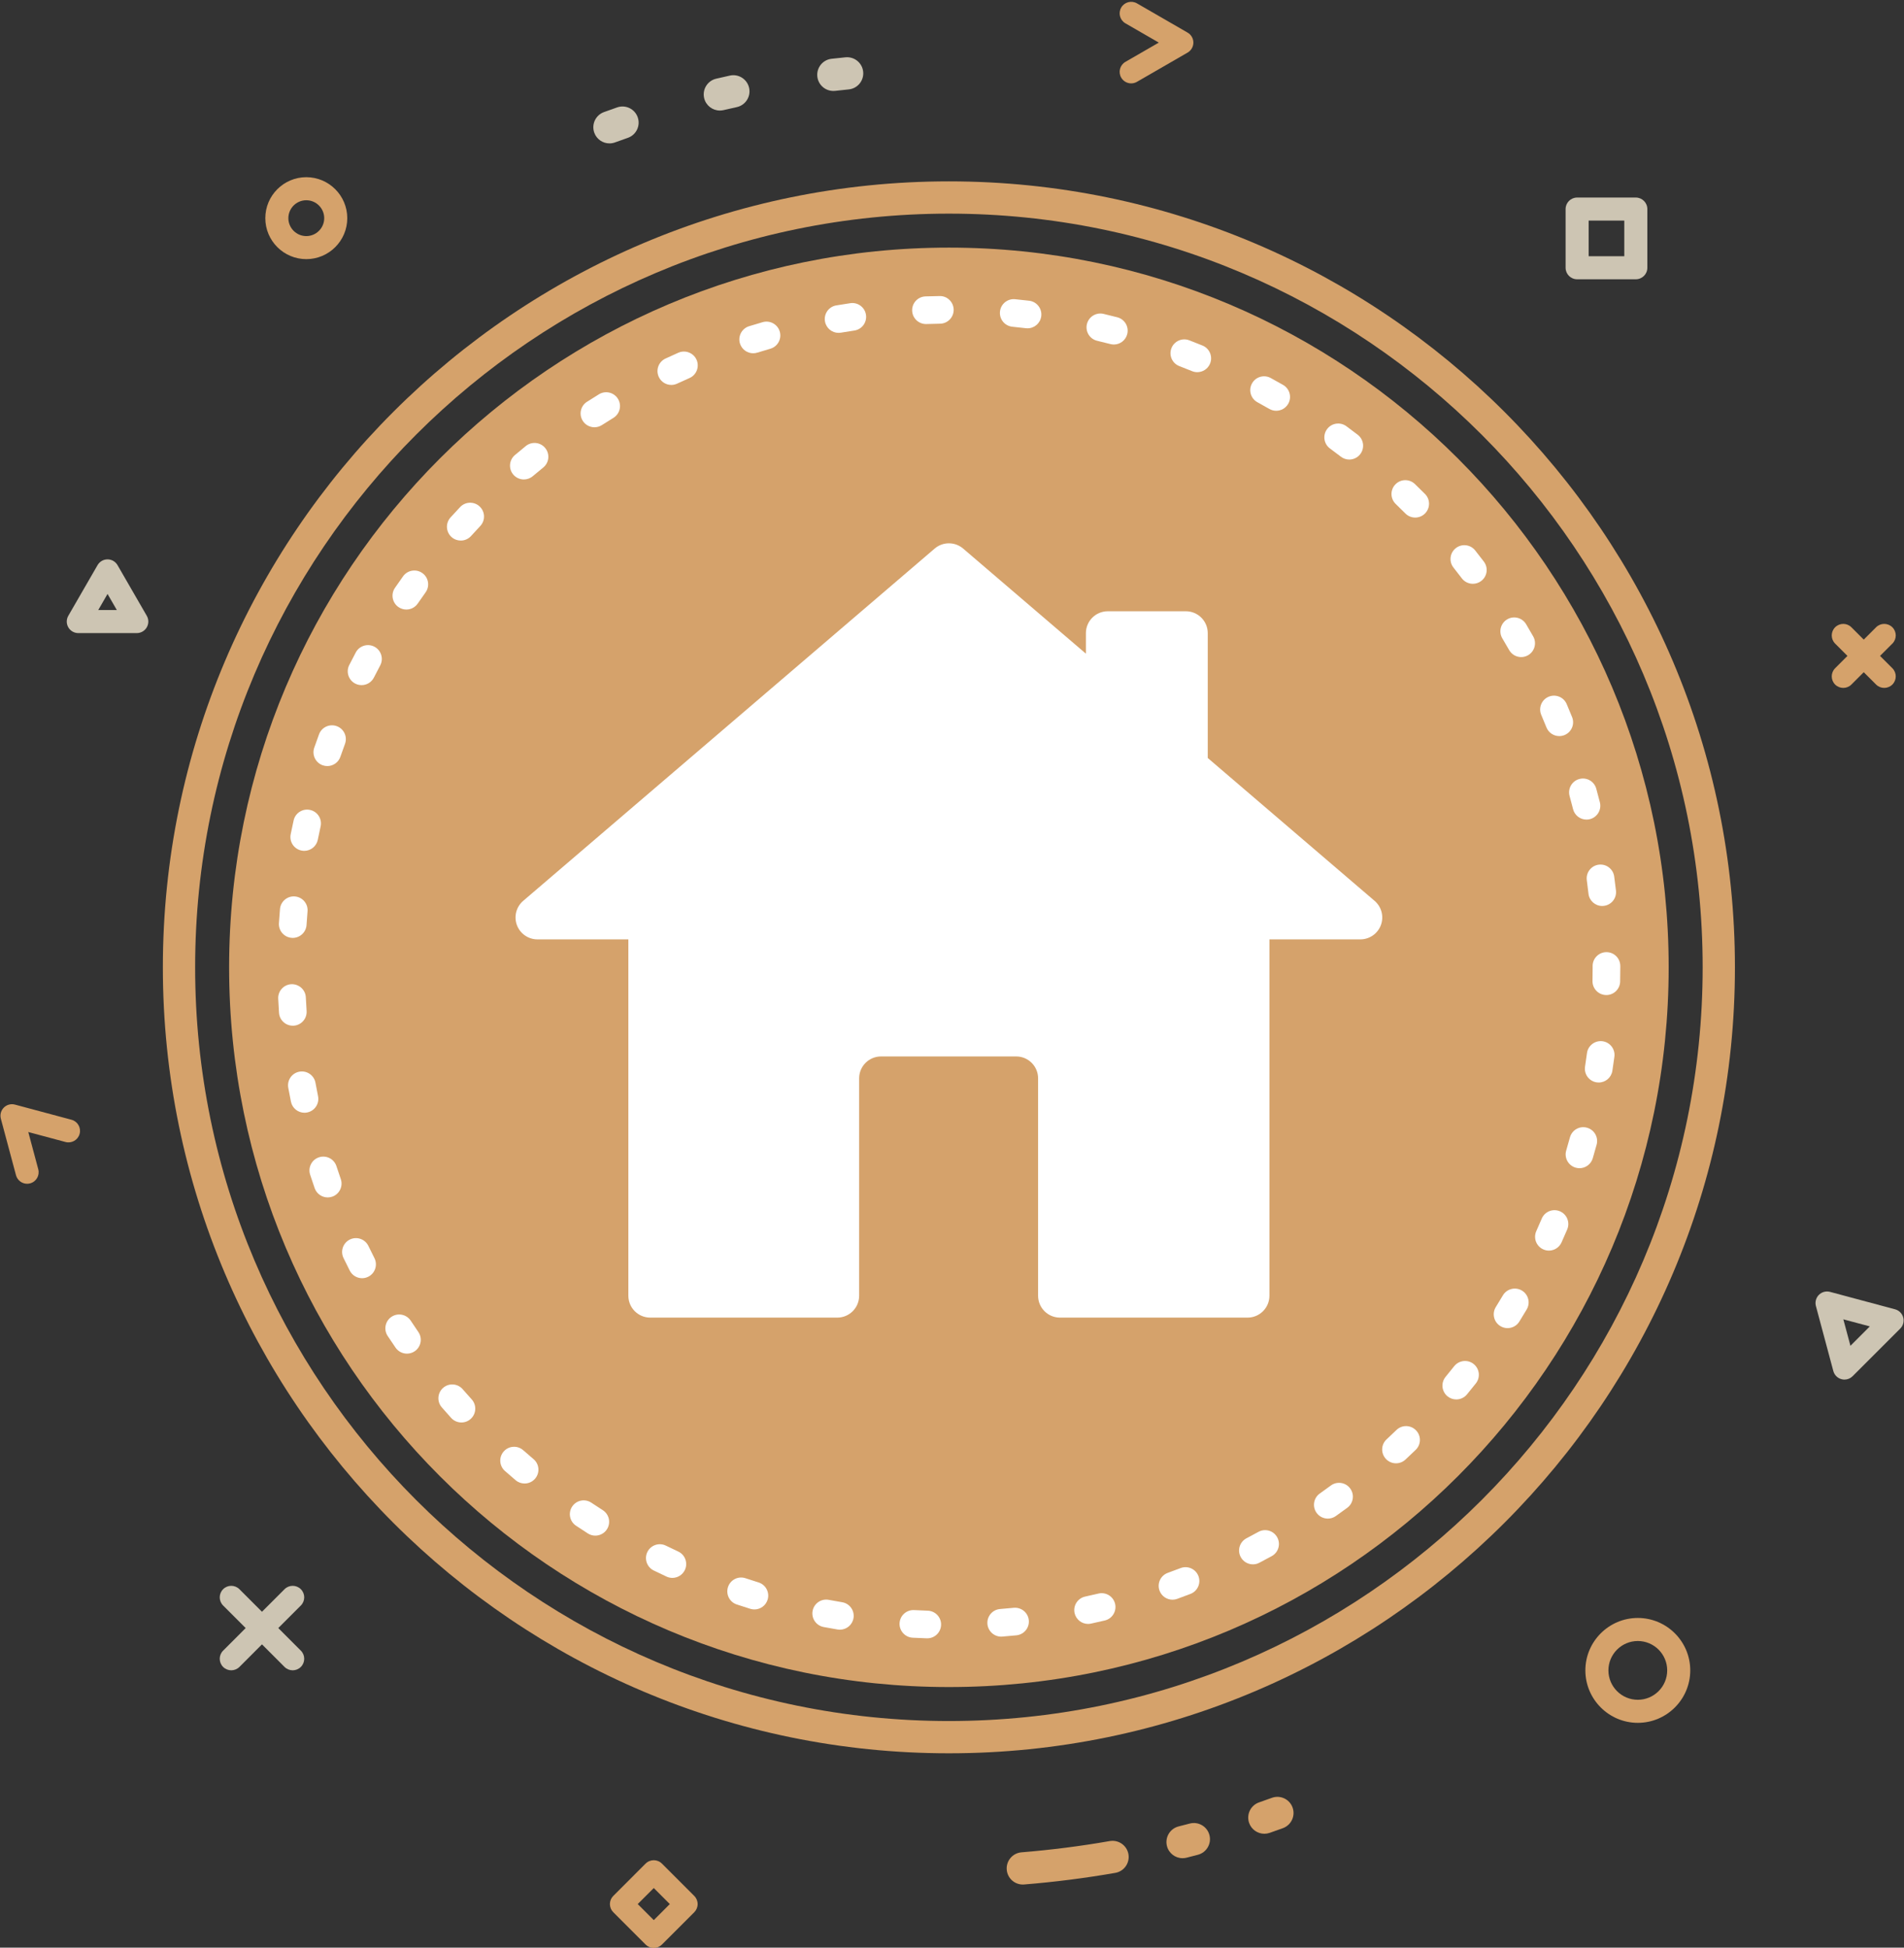 <?xml version="1.0" encoding="UTF-8" standalone="no"?><svg xmlns="http://www.w3.org/2000/svg" xmlns:xlink="http://www.w3.org/1999/xlink" fill="#000000" height="422.5" preserveAspectRatio="xMidYMid meet" version="1" viewBox="-0.1 -0.4 413.0 422.5" width="413" zoomAndPan="magnify"><rect x="-0.1" y="-0.4" width="413.0" height="422.5" fill="#333333" stroke="none"/><defs><clipPath id="a"><path d="M 393 279 L 412.82 279 L 412.82 299 L 393 299 Z M 393 279"/></clipPath><clipPath id="b"><path d="M 132 403 L 152 403 L 152 422.172 L 132 422.172 Z M 132 403"/></clipPath></defs><g><g id="change1_2"><path d="M 361.855 209.445 C 361.855 295.672 291.953 365.574 205.727 365.574 C 119.5 365.574 49.598 295.672 49.598 209.445 C 49.598 123.219 119.5 53.316 205.727 53.316 C 291.953 53.316 361.855 123.219 361.855 209.445" fill="#d5a26b"/></g><g id="change1_3"><path d="M 205.727 45.945 C 115.57 45.945 42.227 119.289 42.227 209.445 C 42.227 299.598 115.57 372.945 205.727 372.945 C 295.883 372.945 369.227 299.598 369.227 209.445 C 369.227 119.289 295.883 45.945 205.727 45.945 Z M 205.727 379.945 C 111.715 379.945 35.227 303.461 35.227 209.445 C 35.227 115.43 111.715 38.945 205.727 38.945 C 299.738 38.945 376.227 115.43 376.227 209.445 C 376.227 303.461 299.738 379.945 205.727 379.945" fill="#d5a26b"/></g><g id="change1_4"><path d="M 66.34 43.039 C 64.195 43.039 62.449 44.785 62.449 46.93 C 62.449 49.07 64.195 50.816 66.34 50.816 C 68.48 50.816 70.227 49.07 70.227 46.93 C 70.227 44.785 68.48 43.039 66.34 43.039 Z M 66.34 55.816 C 61.438 55.816 57.449 51.828 57.449 46.93 C 57.449 42.027 61.438 38.039 66.34 38.039 C 71.238 38.039 75.227 42.027 75.227 46.93 C 75.227 51.828 71.238 55.816 66.34 55.816" fill="#d5a26b"/></g><g id="change1_5"><path d="M 407.703 141.887 L 410.379 139.215 C 411.355 138.238 411.355 136.652 410.379 135.676 C 409.402 134.699 407.82 134.699 406.844 135.676 L 404.168 138.352 L 401.492 135.676 C 400.52 134.699 398.938 134.699 397.961 135.676 C 396.984 136.652 396.984 138.238 397.961 139.215 L 400.633 141.887 L 397.961 144.562 C 396.984 145.535 396.984 147.121 397.961 148.098 C 398.445 148.586 399.086 148.828 399.727 148.828 C 400.367 148.828 401.008 148.586 401.492 148.098 L 404.168 145.422 L 406.844 148.098 C 407.332 148.586 407.973 148.828 408.609 148.828 C 409.25 148.828 409.891 148.586 410.379 148.098 C 411.355 147.121 411.355 145.535 410.379 144.562 L 407.703 141.887" fill="#d5a26b"/></g><g id="change2_1"><path d="M 21.211 131.938 L 25.242 131.938 L 23.227 128.445 Z M 29.574 136.938 L 16.883 136.938 C 15.988 136.938 15.164 136.461 14.715 135.688 C 14.27 134.91 14.27 133.961 14.715 133.188 L 21.062 122.195 C 21.508 121.422 22.332 120.945 23.227 120.945 C 24.121 120.945 24.945 121.422 25.391 122.195 L 31.738 133.188 C 32.184 133.961 32.184 134.91 31.738 135.688 C 31.289 136.461 30.465 136.938 29.574 136.938" fill="#cdc5b3"/></g><g id="change1_6"><path d="M 245.266 17.688 C 244.402 17.688 243.562 17.238 243.102 16.438 C 242.41 15.238 242.82 13.711 244.016 13.02 L 251.258 8.84 L 244.016 4.66 C 242.82 3.969 242.41 2.441 243.102 1.246 C 243.789 0.051 245.32 -0.359 246.516 0.328 L 257.508 6.676 C 258.277 7.121 258.758 7.945 258.758 8.84 C 258.758 9.734 258.277 10.559 257.508 11.008 L 246.516 17.352 C 246.121 17.578 245.691 17.688 245.266 17.688" fill="#d5a26b"/></g><g id="change2_2"><path d="M 344.496 55.184 L 352.227 55.184 L 352.227 47.453 L 344.496 47.453 Z M 354.727 60.184 L 341.996 60.184 C 340.617 60.184 339.496 59.066 339.496 57.684 L 339.496 44.953 C 339.496 43.574 340.617 42.453 341.996 42.453 L 354.727 42.453 C 356.109 42.453 357.227 43.574 357.227 44.953 L 357.227 57.684 C 357.227 59.066 356.109 60.184 354.727 60.184" fill="#cdc5b3"/></g><g id="change2_3"><path d="M 60.262 352.777 L 65.156 347.883 C 66.133 346.906 66.133 345.324 65.156 344.348 C 64.18 343.371 62.598 343.371 61.621 344.348 L 56.727 349.242 L 51.832 344.348 C 50.855 343.371 49.273 343.371 48.297 344.348 C 47.32 345.324 47.32 346.906 48.297 347.883 L 53.191 352.777 L 48.297 357.676 C 47.32 358.648 47.32 360.23 48.297 361.211 C 48.785 361.695 49.426 361.941 50.062 361.941 C 50.703 361.941 51.344 361.695 51.832 361.211 L 56.727 356.312 L 61.621 361.211 C 62.109 361.695 62.75 361.941 63.391 361.941 C 64.027 361.941 64.668 361.695 65.156 361.211 C 66.133 360.23 66.133 358.648 65.156 357.676 L 60.262 352.777" fill="#cdc5b3"/></g><g id="change1_7"><path d="M 355.16 355.586 C 351.645 355.586 348.785 358.445 348.785 361.961 C 348.785 365.473 351.645 368.336 355.16 368.336 C 358.676 368.336 361.535 365.473 361.535 361.961 C 361.535 358.445 358.676 355.586 355.16 355.586 Z M 355.16 373.336 C 348.891 373.336 343.785 368.23 343.785 361.961 C 343.785 355.688 348.891 350.586 355.16 350.586 C 361.434 350.586 366.535 355.688 366.535 361.961 C 366.535 368.23 361.434 373.336 355.16 373.336" fill="#d5a26b"/></g><g id="change1_8"><path d="M 5.781 256.395 C 4.68 256.395 3.668 255.656 3.371 254.543 L 0.086 242.285 C -0.145 241.422 0.102 240.5 0.734 239.867 C 1.363 239.238 2.285 238.992 3.148 239.223 L 15.406 242.508 C 16.738 242.863 17.531 244.234 17.172 245.566 C 16.816 246.902 15.445 247.688 14.109 247.336 L 6.035 245.172 L 8.199 253.246 C 8.555 254.582 7.766 255.953 6.43 256.309 C 6.215 256.367 5.996 256.395 5.781 256.395" fill="#d5a26b"/></g><g clip-path="url(#a)" id="change2_7"><path d="M 399.742 285.801 L 401.281 291.543 L 405.484 287.34 Z M 399.984 298.875 C 399.77 298.875 399.555 298.844 399.34 298.789 C 398.477 298.559 397.805 297.883 397.57 297.02 L 393.789 282.91 C 393.562 282.051 393.809 281.129 394.438 280.496 C 395.07 279.863 395.992 279.621 396.855 279.848 L 410.965 283.629 C 411.824 283.859 412.5 284.535 412.73 285.398 C 412.961 286.262 412.715 287.18 412.082 287.812 L 401.754 298.141 C 401.277 298.617 400.641 298.875 399.984 298.875" fill="#cdc5b3"/></g><g clip-path="url(#b)" id="change1_1"><path d="M 138.23 412.652 L 141.711 416.133 L 145.191 412.652 L 141.711 409.172 Z M 141.711 422.172 C 141.047 422.172 140.41 421.906 139.941 421.438 L 132.926 414.422 C 132.457 413.953 132.195 413.316 132.195 412.652 C 132.195 411.988 132.457 411.355 132.926 410.887 L 139.941 403.871 C 140.918 402.895 142.504 402.895 143.477 403.871 L 150.492 410.887 C 150.965 411.355 151.227 411.988 151.227 412.652 C 151.227 413.316 150.965 413.953 150.496 414.422 L 143.48 421.438 C 143.008 421.906 142.375 422.172 141.711 422.172" fill="#d5a26b"/></g><g id="change2_4"><path d="M 133.777 22.895 C 132.816 23.23 131.859 23.57 130.902 23.918 C 129.09 24.578 128.152 26.586 128.812 28.402 C 129.328 29.824 130.672 30.707 132.102 30.707 C 132.496 30.707 132.902 30.641 133.297 30.496 C 134.219 30.16 135.145 29.832 136.074 29.508 C 137.902 28.875 138.867 26.883 138.234 25.055 C 137.602 23.23 135.605 22.262 133.777 22.895" fill="#cdc5b3"/></g><g id="change2_5"><path d="M 183.309 12.031 C 182.293 12.133 181.281 12.238 180.273 12.352 C 178.352 12.566 176.973 14.301 177.188 16.223 C 177.391 18.008 178.902 19.328 180.66 19.328 C 180.793 19.328 180.926 19.32 181.059 19.309 C 182.031 19.195 183.012 19.094 183.988 18.996 C 185.914 18.809 187.32 17.098 187.133 15.176 C 186.945 13.25 185.238 11.852 183.309 12.031" fill="#cdc5b3"/></g><g id="change2_6"><path d="M 158.223 15.996 C 157.227 16.215 156.238 16.441 155.25 16.672 C 153.367 17.109 152.199 18.992 152.637 20.879 C 153.016 22.488 154.453 23.578 156.043 23.578 C 156.309 23.578 156.574 23.551 156.844 23.488 C 157.801 23.262 158.758 23.047 159.723 22.836 C 161.609 22.422 162.805 20.555 162.391 18.668 C 161.977 16.777 160.105 15.582 158.223 15.996" fill="#cdc5b3"/></g><g id="change3_1"><path d="M 88.996 286.102 C 88.082 284.719 86.223 284.336 84.84 285.246 C 83.457 286.16 83.074 288.02 83.984 289.402 C 84.547 290.258 85.117 291.105 85.699 291.945 C 86.281 292.793 87.219 293.246 88.172 293.246 C 88.758 293.246 89.352 293.074 89.871 292.719 C 91.234 291.777 91.578 289.91 90.641 288.547 C 90.086 287.738 89.535 286.922 88.996 286.102" fill="#ffffff"/></g><g id="change3_2"><path d="M 113.395 314.199 C 112.152 313.105 110.258 313.223 109.16 314.469 C 108.066 315.711 108.188 317.605 109.43 318.703 C 110.195 319.379 110.973 320.047 111.754 320.711 C 112.316 321.188 113.004 321.418 113.691 321.418 C 114.543 321.418 115.387 321.059 115.98 320.355 C 117.051 319.094 116.895 317.199 115.629 316.129 C 114.879 315.492 114.133 314.852 113.395 314.199" fill="#ffffff"/></g><g id="change3_3"><path d="M 113.953 96.359 C 113.156 97.008 112.367 97.66 111.59 98.32 C 110.324 99.395 110.168 101.285 111.238 102.551 C 111.832 103.25 112.68 103.609 113.527 103.609 C 114.215 103.609 114.902 103.375 115.469 102.898 C 116.215 102.262 116.973 101.637 117.734 101.02 C 119.02 99.973 119.215 98.086 118.172 96.801 C 117.129 95.512 115.238 95.316 113.953 96.359" fill="#ffffff"/></g><g id="change3_4"><path d="M 100.258 300.961 C 99.172 299.711 97.281 299.574 96.027 300.664 C 94.777 301.75 94.641 303.645 95.727 304.895 C 96.398 305.668 97.078 306.434 97.766 307.195 C 98.359 307.848 99.172 308.18 99.992 308.18 C 100.711 308.18 101.43 307.922 102.004 307.402 C 103.234 306.289 103.324 304.395 102.215 303.164 C 101.555 302.438 100.902 301.703 100.258 300.961" fill="#ffffff"/></g><g id="change3_5"><path d="M 91.523 123.926 C 90.18 122.957 88.305 123.266 87.336 124.609 C 86.738 125.445 86.152 126.281 85.57 127.129 C 84.633 128.496 84.98 130.363 86.344 131.301 C 86.863 131.656 87.457 131.828 88.039 131.828 C 88.996 131.828 89.934 131.371 90.516 130.523 C 91.074 129.715 91.637 128.906 92.211 128.109 C 93.176 126.766 92.871 124.891 91.523 123.926" fill="#ffffff"/></g><g id="change3_6"><path d="M 99.707 109.598 C 99.004 110.344 98.309 111.098 97.621 111.855 C 96.512 113.086 96.605 114.984 97.836 116.094 C 98.41 116.613 99.129 116.867 99.848 116.867 C 100.664 116.867 101.48 116.535 102.074 115.879 C 102.734 115.152 103.398 114.43 104.074 113.711 C 105.211 112.508 105.152 110.609 103.945 109.473 C 102.742 108.336 100.844 108.391 99.707 109.598" fill="#ffffff"/></g><g id="change3_7"><path d="M 164.426 342.875 C 163.484 342.582 162.547 342.281 161.609 341.969 C 160.039 341.441 158.34 342.293 157.816 343.867 C 157.293 345.438 158.141 347.137 159.715 347.66 C 160.691 347.984 161.668 348.301 162.652 348.605 C 162.949 348.695 163.246 348.738 163.539 348.738 C 164.82 348.738 166.008 347.914 166.406 346.625 C 166.895 345.043 166.008 343.363 164.426 342.875" fill="#ffffff"/></g><g id="change3_8"><path d="M 147.039 76.117 C 146.105 76.531 145.176 76.953 144.25 77.383 C 142.746 78.086 142.098 79.867 142.801 81.371 C 143.309 82.465 144.391 83.105 145.52 83.105 C 145.945 83.105 146.375 83.012 146.785 82.82 C 147.672 82.41 148.562 82.004 149.461 81.609 C 150.977 80.941 151.664 79.172 150.996 77.652 C 150.328 76.137 148.555 75.449 147.039 76.117" fill="#ffffff"/></g><g id="change3_9"><path d="M 165.328 69.488 C 164.344 69.77 163.359 70.066 162.383 70.367 C 160.801 70.859 159.918 72.543 160.41 74.125 C 160.812 75.41 161.996 76.234 163.273 76.234 C 163.57 76.234 163.871 76.191 164.168 76.098 C 165.105 75.805 166.047 75.523 166.988 75.254 C 168.582 74.793 169.5 73.129 169.043 71.539 C 168.582 69.945 166.918 69.027 165.328 69.488" fill="#ffffff"/></g><g id="change3_10"><path d="M 147.008 336.172 C 146.113 335.758 145.223 335.332 144.34 334.898 C 142.852 334.172 141.055 334.785 140.324 336.273 C 139.598 337.762 140.211 339.559 141.699 340.285 C 142.621 340.738 143.547 341.18 144.48 341.613 C 144.891 341.805 145.32 341.895 145.742 341.895 C 146.871 341.895 147.957 341.25 148.465 340.156 C 149.16 338.652 148.508 336.867 147.008 336.172" fill="#ffffff"/></g><g id="change3_11"><path d="M 130.645 327.199 C 129.816 326.668 128.992 326.133 128.176 325.586 C 126.801 324.66 124.938 325.031 124.016 326.406 C 123.094 327.781 123.461 329.645 124.836 330.566 C 125.691 331.141 126.551 331.703 127.414 332.254 C 127.914 332.574 128.477 332.727 129.027 332.727 C 130.016 332.727 130.984 332.238 131.559 331.34 C 132.449 329.945 132.043 328.09 130.645 327.199" fill="#ffffff"/></g><g id="change3_12"><path d="M 129.82 85.133 C 128.949 85.664 128.082 86.207 127.223 86.762 C 125.824 87.652 125.422 89.512 126.316 90.906 C 126.887 91.801 127.855 92.285 128.844 92.285 C 129.398 92.285 129.961 92.133 130.461 91.812 C 131.285 91.281 132.117 90.762 132.953 90.25 C 134.363 89.383 134.809 87.535 133.945 86.125 C 133.082 84.711 131.234 84.266 129.82 85.133" fill="#ffffff"/></g><g id="change3_13"><path d="M 65.301 184.113 C 65.5 184.156 65.699 184.176 65.895 184.176 C 67.297 184.176 68.547 183.191 68.836 181.766 C 69.027 180.801 69.23 179.84 69.445 178.883 C 69.805 177.262 68.785 175.66 67.168 175.301 C 65.555 174.941 63.949 175.961 63.59 177.578 C 63.367 178.574 63.156 179.574 62.953 180.582 C 62.625 182.207 63.676 183.789 65.301 184.113" fill="#ffffff"/></g><g id="change3_14"><path d="M 69.918 165.621 C 70.242 165.73 70.574 165.785 70.898 165.785 C 72.141 165.785 73.305 165.008 73.734 163.766 C 74.055 162.832 74.387 161.906 74.73 160.98 C 75.305 159.43 74.512 157.703 72.957 157.129 C 71.402 156.555 69.676 157.348 69.102 158.898 C 68.746 159.863 68.398 160.832 68.062 161.805 C 67.52 163.371 68.352 165.078 69.918 165.621" fill="#ffffff"/></g><g id="change3_15"><path d="M 335.34 157.398 C 335.812 158.57 336.938 159.281 338.125 159.281 C 338.496 159.281 338.875 159.211 339.242 159.066 C 340.781 158.445 341.527 156.699 340.906 155.16 C 340.527 154.215 340.137 153.273 339.734 152.336 C 339.086 150.809 337.324 150.102 335.801 150.75 C 334.277 151.402 333.566 153.164 334.219 154.688 C 334.602 155.586 334.977 156.492 335.34 157.398" fill="#ffffff"/></g><g id="change3_16"><path d="M 81.129 139.898 C 79.668 139.121 77.848 139.676 77.07 141.141 C 76.59 142.047 76.117 142.957 75.652 143.875 C 74.906 145.355 75.5 147.156 76.98 147.906 C 77.414 148.125 77.875 148.227 78.328 148.227 C 79.426 148.227 80.48 147.625 81.008 146.578 C 81.453 145.699 81.906 144.824 82.367 143.957 C 83.148 142.492 82.59 140.68 81.129 139.898" fill="#ffffff"/></g><g id="change3_17"><path d="M 344.098 190.551 C 344.227 191.52 344.348 192.496 344.461 193.477 C 344.637 195.008 345.934 196.137 347.438 196.137 C 347.551 196.137 347.664 196.129 347.781 196.113 C 349.43 195.926 350.609 194.441 350.422 192.793 C 350.305 191.773 350.18 190.758 350.039 189.746 C 349.82 188.105 348.305 186.957 346.668 187.176 C 345.027 187.395 343.875 188.906 344.098 190.551" fill="#ffffff"/></g><g id="change3_18"><path d="M 340.363 172.281 C 340.625 173.227 340.875 174.18 341.117 175.133 C 341.461 176.492 342.684 177.395 344.023 177.395 C 344.266 177.395 344.516 177.367 344.762 177.305 C 346.367 176.895 347.34 175.266 346.934 173.656 C 346.68 172.664 346.418 171.676 346.148 170.691 C 345.711 169.094 344.055 168.152 342.461 168.594 C 340.863 169.031 339.926 170.684 340.363 172.281" fill="#ffffff"/></g><g id="change3_19"><path d="M 79.812 269.887 C 79.094 268.395 77.301 267.766 75.809 268.484 C 74.316 269.203 73.688 270.996 74.406 272.488 C 74.852 273.41 75.301 274.324 75.766 275.234 C 76.293 276.277 77.348 276.883 78.441 276.883 C 78.898 276.883 79.363 276.777 79.797 276.555 C 81.273 275.805 81.863 274 81.117 272.523 C 80.672 271.648 80.238 270.77 79.812 269.887" fill="#ffffff"/></g><g id="change3_20"><path d="M 72.879 252.578 C 72.367 251.004 70.676 250.141 69.102 250.652 C 67.523 251.16 66.66 252.855 67.172 254.43 C 67.488 255.406 67.816 256.379 68.152 257.344 C 68.586 258.582 69.746 259.359 70.984 259.359 C 71.312 259.359 71.645 259.305 71.973 259.191 C 73.535 258.645 74.363 256.938 73.82 255.371 C 73.496 254.445 73.184 253.516 72.879 252.578" fill="#ffffff"/></g><g id="change3_21"><path d="M 63.199 203.051 C 63.266 203.055 63.332 203.059 63.398 203.059 C 64.965 203.059 66.285 201.84 66.391 200.254 C 66.453 199.27 66.527 198.289 66.609 197.312 C 66.754 195.66 65.531 194.211 63.879 194.066 C 62.234 193.922 60.777 195.148 60.633 196.797 C 60.547 197.816 60.469 198.84 60.402 199.863 C 60.293 201.516 61.547 202.941 63.199 203.051" fill="#ffffff"/></g><g id="change3_22"><path d="M 63.613 222.102 C 65.266 221.988 66.52 220.559 66.406 218.906 C 66.34 217.93 66.285 216.945 66.238 215.965 C 66.164 214.309 64.758 213.047 63.105 213.105 C 61.449 213.18 60.172 214.586 60.246 216.238 C 60.293 217.266 60.352 218.289 60.422 219.309 C 60.527 220.891 61.844 222.105 63.41 222.105 C 63.477 222.105 63.547 222.105 63.613 222.102" fill="#ffffff"/></g><g id="change3_23"><path d="M 68.887 237.391 C 68.691 236.43 68.508 235.465 68.332 234.496 C 68.035 232.863 66.48 231.789 64.844 232.078 C 63.215 232.375 62.133 233.934 62.426 235.566 C 62.609 236.574 62.805 237.582 63.008 238.582 C 63.297 240.008 64.547 240.988 65.945 240.988 C 66.141 240.988 66.344 240.969 66.543 240.926 C 68.168 240.598 69.219 239.012 68.887 237.391" fill="#ffffff"/></g><g id="change3_24"><path d="M 344.121 244.23 C 342.523 243.789 340.875 244.734 340.438 246.336 C 340.18 247.281 339.91 248.227 339.633 249.164 C 339.16 250.754 340.066 252.426 341.656 252.895 C 341.941 252.98 342.227 253.02 342.512 253.02 C 343.805 253.02 344.996 252.176 345.387 250.871 C 345.676 249.891 345.957 248.906 346.227 247.914 C 346.664 246.316 345.723 244.664 344.121 244.23" fill="#ffffff"/></g><g id="change3_25"><path d="M 319.539 295.484 C 318.238 294.457 316.352 294.68 315.324 295.977 C 314.715 296.75 314.098 297.516 313.473 298.27 C 312.418 299.551 312.598 301.441 313.875 302.496 C 314.434 302.957 315.109 303.18 315.781 303.18 C 316.648 303.18 317.504 302.809 318.098 302.094 C 318.75 301.301 319.395 300.504 320.031 299.699 C 321.059 298.398 320.84 296.512 319.539 295.484" fill="#ffffff"/></g><g id="change3_26"><path d="M 306.812 104.605 C 305.617 103.453 303.719 103.488 302.57 104.684 C 301.422 105.875 301.453 107.773 302.648 108.926 C 303.355 109.605 304.055 110.297 304.746 110.992 C 305.332 111.582 306.105 111.875 306.875 111.875 C 307.641 111.875 308.402 111.586 308.988 111.004 C 310.164 109.836 310.172 107.938 309.004 106.762 C 308.277 106.035 307.551 105.316 306.812 104.605" fill="#ffffff"/></g><g id="change3_27"><path d="M 294.402 93.91 C 293.59 93.285 292.77 92.668 291.945 92.059 C 290.609 91.078 288.73 91.363 287.75 92.699 C 286.77 94.035 287.055 95.914 288.391 96.895 C 289.18 97.477 289.969 98.066 290.746 98.664 C 291.289 99.086 291.934 99.289 292.57 99.289 C 293.473 99.289 294.359 98.887 294.953 98.117 C 295.961 96.805 295.719 94.922 294.402 93.91" fill="#ffffff"/></g><g id="change3_28"><path d="M 302.809 309.809 C 302.102 310.492 301.391 311.168 300.668 311.84 C 299.453 312.965 299.383 314.863 300.512 316.078 C 301.102 316.715 301.902 317.035 302.711 317.035 C 303.441 317.035 304.172 316.77 304.75 316.234 C 305.504 315.539 306.246 314.836 306.98 314.121 C 308.172 312.969 308.203 311.07 307.051 309.883 C 305.898 308.691 303.996 308.656 302.809 309.809" fill="#ffffff"/></g><g id="change3_29"><path d="M 319.883 119.004 C 318.855 117.707 316.969 117.488 315.668 118.52 C 314.371 119.551 314.152 121.438 315.184 122.734 C 315.793 123.504 316.395 124.277 316.988 125.059 C 317.578 125.836 318.473 126.242 319.379 126.242 C 320.012 126.242 320.648 126.047 321.191 125.633 C 322.512 124.633 322.77 122.75 321.766 121.43 C 321.148 120.613 320.52 119.805 319.883 119.004" fill="#ffffff"/></g><g id="change3_30"><path d="M 351.359 209.152 C 351.359 207.496 350.02 206.152 348.359 206.152 C 346.703 206.152 345.359 207.496 345.359 209.152 L 345.363 209.445 C 345.363 210.43 345.352 211.414 345.332 212.395 C 345.297 214.051 346.613 215.422 348.27 215.453 C 348.289 215.457 348.312 215.457 348.332 215.457 C 349.961 215.457 351.297 214.152 351.328 212.516 C 351.352 211.496 351.363 210.473 351.363 209.414 L 351.359 209.152" fill="#ffffff"/></g><g id="change3_31"><path d="M 288.574 321.859 C 287.785 322.441 286.988 323.016 286.188 323.582 C 284.832 324.539 284.512 326.41 285.469 327.766 C 286.055 328.594 286.98 329.031 287.922 329.031 C 288.52 329.031 289.125 328.855 289.648 328.484 C 290.484 327.891 291.316 327.293 292.137 326.688 C 293.469 325.703 293.754 323.824 292.77 322.492 C 291.785 321.156 289.902 320.875 288.574 321.859" fill="#ffffff"/></g><g id="change3_32"><path d="M 347.504 225.477 C 345.863 225.266 344.352 226.414 344.133 228.055 C 344.004 229.031 343.863 230 343.715 230.969 C 343.457 232.605 344.578 234.141 346.215 234.395 C 346.371 234.422 346.527 234.43 346.68 234.43 C 348.133 234.43 349.41 233.375 349.641 231.895 C 349.801 230.883 349.945 229.867 350.078 228.848 C 350.301 227.207 349.145 225.695 347.504 225.477" fill="#ffffff"/></g><g id="change3_33"><path d="M 330.93 135.008 C 330.082 133.586 328.242 133.117 326.816 133.965 C 325.395 134.812 324.926 136.652 325.773 138.078 C 326.273 138.922 326.766 139.766 327.254 140.621 C 327.805 141.594 328.82 142.141 329.863 142.141 C 330.363 142.141 330.875 142.012 331.344 141.746 C 332.781 140.93 333.285 139.098 332.469 137.656 C 331.965 136.77 331.449 135.887 330.93 135.008" fill="#ffffff"/></g><g id="change3_34"><path d="M 338.258 262.363 C 336.734 261.719 334.973 262.426 334.324 263.953 C 333.941 264.859 333.543 265.766 333.141 266.664 C 332.461 268.176 333.137 269.949 334.648 270.629 C 335.047 270.809 335.465 270.895 335.875 270.895 C 337.02 270.895 338.113 270.234 338.613 269.121 C 339.035 268.184 339.445 267.242 339.848 266.301 C 340.496 264.773 339.781 263.012 338.258 262.363" fill="#ffffff"/></g><g id="change3_35"><path d="M 330.008 279.555 C 328.582 278.711 326.742 279.18 325.895 280.605 C 325.395 281.453 324.883 282.293 324.363 283.129 C 323.488 284.535 323.922 286.387 325.328 287.258 C 325.82 287.566 326.367 287.711 326.906 287.711 C 327.91 287.711 328.891 287.211 329.457 286.297 C 330 285.426 330.531 284.547 331.055 283.664 C 331.902 282.242 331.434 280.402 330.008 279.555" fill="#ffffff"/></g><g id="change3_36"><path d="M 272.875 331.906 C 272.016 332.379 271.148 332.844 270.277 333.301 C 268.812 334.066 268.242 335.879 269.016 337.348 C 269.551 338.371 270.594 338.957 271.676 338.957 C 272.145 338.957 272.617 338.848 273.062 338.613 C 273.969 338.141 274.867 337.656 275.762 337.168 C 277.215 336.367 277.742 334.547 276.945 333.094 C 276.152 331.641 274.328 331.109 272.875 331.906" fill="#ffffff"/></g><g id="change3_37"><path d="M 203.719 63.824 C 202.695 63.836 201.672 63.859 200.652 63.898 C 198.996 63.953 197.699 65.34 197.758 66.996 C 197.812 68.617 199.145 69.895 200.754 69.895 C 200.785 69.895 200.82 69.895 200.855 69.895 C 201.836 69.859 202.816 69.836 203.801 69.82 C 205.457 69.801 206.781 68.438 206.762 66.781 C 206.738 65.125 205.367 63.777 203.719 63.824" fill="#ffffff"/></g><g id="change3_38"><path d="M 278.223 83.105 C 277.332 82.594 276.438 82.094 275.535 81.602 C 274.078 80.805 272.258 81.34 271.465 82.793 C 270.668 84.246 271.199 86.066 272.656 86.863 C 273.52 87.336 274.379 87.816 275.23 88.309 C 275.699 88.578 276.215 88.707 276.723 88.707 C 277.762 88.707 278.77 88.168 279.324 87.203 C 280.152 85.77 279.656 83.934 278.223 83.105" fill="#ffffff"/></g><g id="change3_39"><path d="M 201.129 349.008 C 200.145 348.973 199.164 348.934 198.184 348.879 C 196.531 348.793 195.117 350.059 195.027 351.715 C 194.941 353.367 196.211 354.781 197.863 354.871 C 198.887 354.926 199.91 354.969 200.938 355.004 C 200.969 355.004 201 355.004 201.035 355.004 C 202.645 355.004 203.977 353.723 204.031 352.102 C 204.086 350.445 202.785 349.059 201.129 349.008" fill="#ffffff"/></g><g id="change3_40"><path d="M 184.34 65.371 C 183.324 65.52 182.312 65.68 181.301 65.852 C 179.668 66.125 178.566 67.676 178.844 69.309 C 179.094 70.773 180.359 71.809 181.801 71.809 C 181.965 71.809 182.133 71.797 182.301 71.766 C 183.27 71.602 184.238 71.449 185.215 71.305 C 186.852 71.062 187.984 69.539 187.742 67.898 C 187.504 66.262 185.977 65.125 184.34 65.371" fill="#ffffff"/></g><g id="change3_41"><path d="M 223.141 64.84 C 222.125 64.719 221.105 64.609 220.082 64.508 C 218.441 64.344 216.965 65.551 216.805 67.199 C 216.645 68.852 217.848 70.316 219.496 70.48 C 220.477 70.574 221.453 70.684 222.43 70.801 C 222.551 70.812 222.668 70.82 222.785 70.82 C 224.285 70.82 225.578 69.699 225.762 68.176 C 225.957 66.531 224.785 65.035 223.141 64.84" fill="#ffffff"/></g><g id="change3_42"><path d="M 219.773 348.383 C 218.797 348.48 217.82 348.566 216.836 348.645 C 215.188 348.773 213.953 350.219 214.082 351.871 C 214.207 353.441 215.52 354.637 217.07 354.637 C 217.148 354.637 217.23 354.633 217.309 354.625 C 218.332 354.547 219.352 354.457 220.371 354.352 C 222.02 354.188 223.223 352.719 223.059 351.07 C 222.891 349.422 221.434 348.23 219.773 348.383" fill="#ffffff"/></g><g id="change3_43"><path d="M 182.57 347.172 C 181.598 347.008 180.633 346.836 179.668 346.656 C 178.039 346.348 176.473 347.418 176.164 349.047 C 175.859 350.676 176.93 352.246 178.559 352.551 C 179.562 352.742 180.57 352.922 181.586 353.09 C 181.75 353.117 181.914 353.129 182.078 353.129 C 183.52 353.129 184.789 352.09 185.035 350.625 C 185.309 348.988 184.203 347.441 182.57 347.172" fill="#ffffff"/></g><g id="change3_44"><path d="M 260.734 74.559 C 259.781 74.168 258.828 73.789 257.867 73.422 C 256.32 72.828 254.586 73.602 253.992 75.148 C 253.398 76.695 254.172 78.43 255.719 79.023 C 256.641 79.379 257.559 79.738 258.469 80.113 C 258.84 80.266 259.223 80.336 259.602 80.336 C 260.785 80.336 261.906 79.633 262.379 78.469 C 263.004 76.934 262.27 75.184 260.734 74.559" fill="#ffffff"/></g><g id="change3_45"><path d="M 238.164 345.293 C 237.211 345.52 236.25 345.738 235.289 345.945 C 233.668 346.297 232.641 347.891 232.988 349.512 C 233.293 350.918 234.535 351.879 235.918 351.879 C 236.129 351.879 236.34 351.855 236.555 351.809 C 237.559 351.594 238.555 351.367 239.551 351.133 C 241.16 350.75 242.156 349.133 241.777 347.52 C 241.395 345.906 239.781 344.91 238.164 345.293" fill="#ffffff"/></g><g id="change3_46"><path d="M 242.258 68.43 C 241.266 68.176 240.27 67.93 239.27 67.691 C 237.66 67.309 236.043 68.312 235.66 69.926 C 235.281 71.535 236.281 73.152 237.895 73.531 C 238.852 73.758 239.805 73.992 240.754 74.238 C 241.004 74.305 241.258 74.336 241.508 74.336 C 242.844 74.336 244.059 73.438 244.41 72.086 C 244.824 70.48 243.859 68.844 242.258 68.43" fill="#ffffff"/></g><g id="change3_47"><path d="M 255.973 339.77 C 255.055 340.121 254.137 340.465 253.211 340.801 C 251.652 341.363 250.848 343.086 251.41 344.645 C 251.852 345.863 253.004 346.625 254.23 346.625 C 254.57 346.625 254.914 346.566 255.254 346.441 C 256.215 346.094 257.176 345.734 258.129 345.367 C 259.676 344.773 260.445 343.035 259.852 341.488 C 259.254 339.945 257.52 339.172 255.973 339.77" fill="#ffffff"/></g><g id="change1_9"><path d="M 240.621 398.984 C 234.32 400.086 227.883 400.906 221.48 401.426 C 219.555 401.582 218.117 403.27 218.273 405.195 C 218.422 407.027 219.953 408.414 221.758 408.414 C 221.852 408.414 221.949 408.41 222.043 408.402 C 228.66 407.867 235.316 407.02 241.828 405.883 C 243.73 405.551 245.004 403.734 244.672 401.832 C 244.34 399.926 242.527 398.66 240.621 398.984" fill="#d5a26b"/></g><g id="change1_10"><path d="M 257.961 395.188 C 257.164 395.398 256.363 395.605 255.562 395.805 C 253.688 396.277 252.551 398.176 253.02 400.051 C 253.422 401.641 254.848 402.699 256.41 402.699 C 256.695 402.699 256.98 402.668 257.27 402.594 C 258.098 402.387 258.926 402.172 259.754 401.953 C 261.621 401.461 262.734 399.543 262.238 397.676 C 261.746 395.805 259.832 394.691 257.961 395.188" fill="#d5a26b"/></g><g id="change1_11"><path d="M 280.27 391.695 C 279.609 389.879 277.598 388.945 275.785 389.605 C 274.859 389.941 273.938 390.27 273.008 390.594 C 271.18 391.227 270.215 393.219 270.848 395.047 C 271.352 396.492 272.703 397.398 274.152 397.398 C 274.535 397.398 274.922 397.336 275.301 397.207 C 276.266 396.871 277.223 396.531 278.18 396.184 C 279.992 395.52 280.934 393.512 280.27 391.695" fill="#d5a26b"/></g><g id="change3_48"><path d="M 225.074 280.684 L 225.074 233.527 C 225.074 230.902 222.949 228.777 220.328 228.777 L 191.008 228.777 C 188.383 228.777 186.258 230.902 186.258 233.527 L 186.258 280.684 C 186.258 283.305 184.133 285.43 181.512 285.43 L 140.945 285.43 C 138.324 285.43 136.199 283.305 136.199 280.684 L 136.199 203.379 L 116.473 203.379 C 114.488 203.379 112.711 202.141 112.02 200.273 C 111.332 198.41 111.879 196.316 113.387 195.023 L 202.641 118.602 C 203.527 117.84 204.629 117.461 205.727 117.461 C 206.824 117.461 207.926 117.84 208.816 118.602 L 235.445 141.402 L 235.445 136.953 C 235.445 134.328 237.57 132.203 240.191 132.203 L 257.129 132.203 C 259.75 132.203 261.875 134.328 261.875 136.953 L 261.875 164.031 L 298.066 195.023 C 299.574 196.316 300.121 198.41 299.434 200.273 C 298.742 202.141 296.965 203.379 294.98 203.379 L 275.254 203.379 L 275.254 280.684 C 275.254 283.305 273.129 285.43 270.508 285.43 L 229.82 285.43 C 227.199 285.43 225.074 283.305 225.074 280.684" fill="#ffffff"/></g></g></svg>